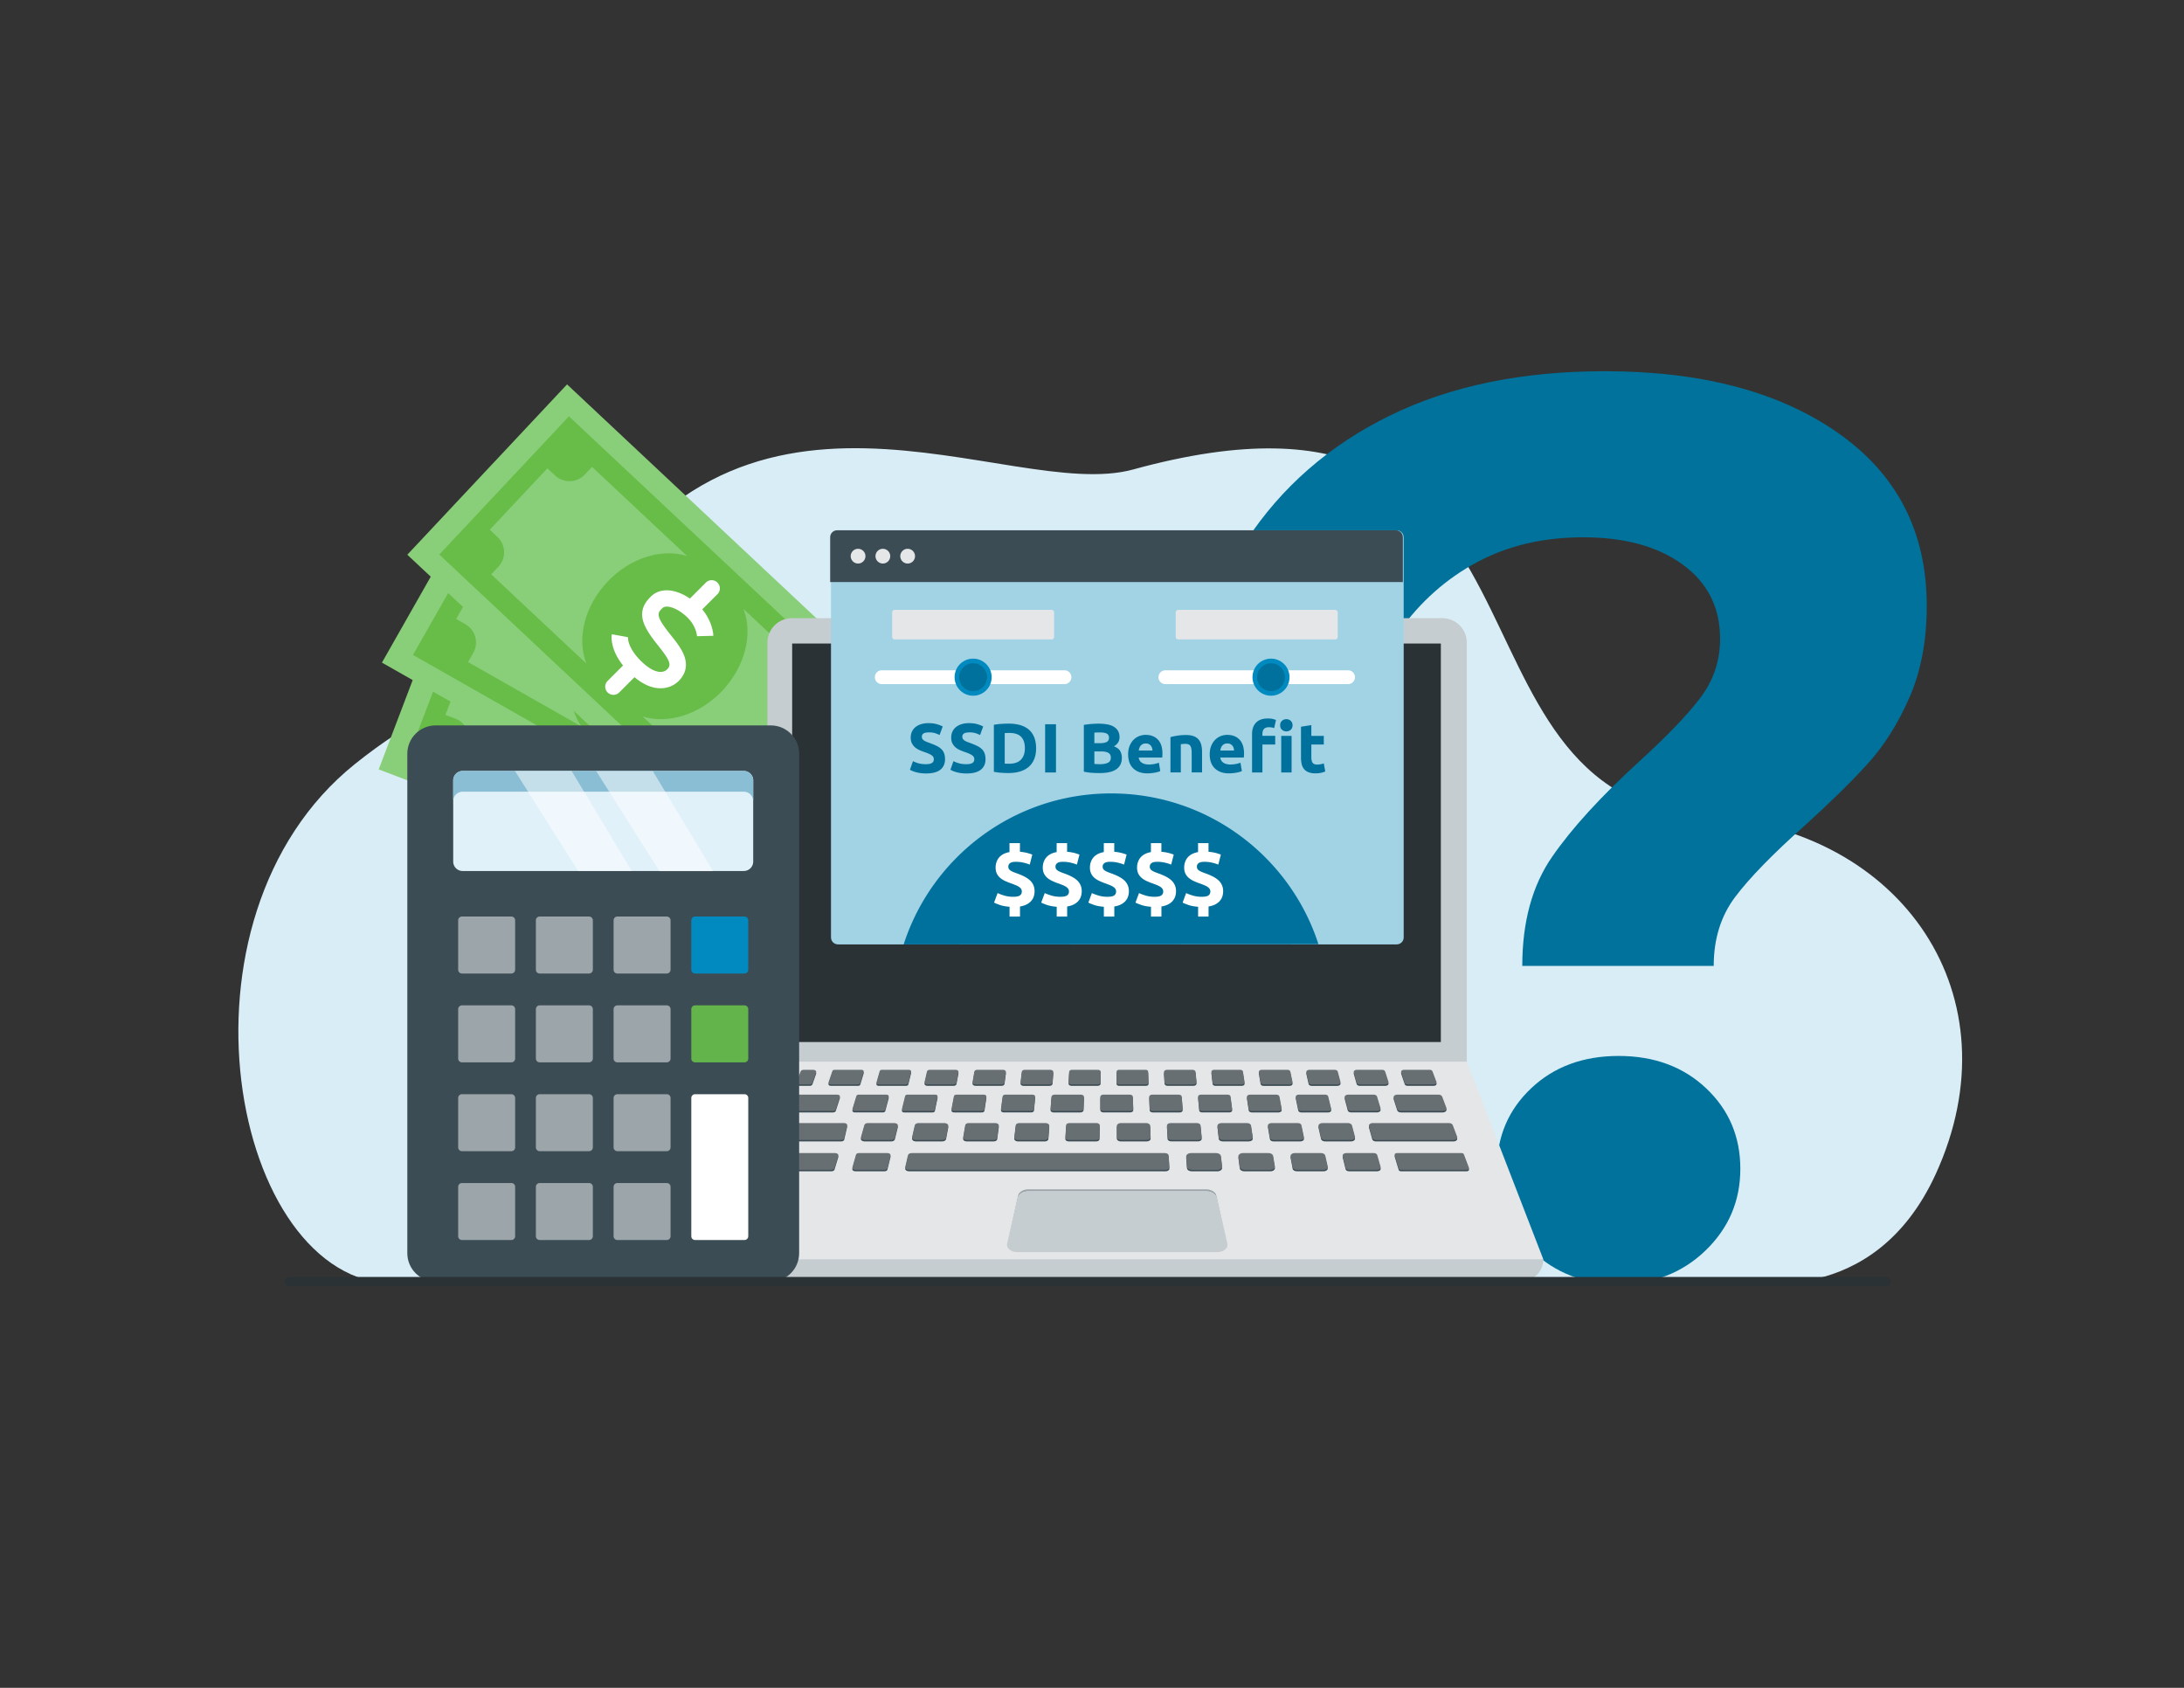 <svg xmlns="http://www.w3.org/2000/svg" xml:space="preserve" id="Layer_1" x="0" y="0" style="enable-background:new 0 0 792 612" version="1.1" viewBox="0 0 792 612"><rect x="0" y="0" width="792" height="612" fill="#333333" stroke="none"/><style>.st2{display:none}.st3{display:inline}.st4{fill:#11a855}.st5{fill:#5ddb95}.st6{opacity:.15}.st8{fill:#89ce78}.st9{fill:#68bd49}.st10{fill:#fff}.st11{fill:#c6cdd0}.st12{fill:#2a3235}.st13{fill:#e4e6e8}.st14{fill:#3c4c54}.st15{fill:#686f73}.st16{fill:#9ca5aa}.st18{fill:#00719c}.st19{fill:#008abf}.st23{opacity:.5}</style><path d="M633.21 464.3s46.07 10.92 68.75-38.58c29.42-64.22-11.87-125.22-83.11-129.62-102.75-6.34-45.8-170.38-207.94-125.87-45.59 12.52-144.75-52.09-203.12 57.38-9.93 18.61-39.6 17.7-79.13 49.46-69.74 56.02-44.63 187.83 14.12 188.43 58.76.6 490.43-1.2 490.43-1.2z" style="fill:#d9edf6"/><path d="M562.85 310.68c7.2-10.42 17.7-21.91 31.49-34.48 10.12-9.2 17.54-16.93 22.3-23.22 4.75-6.28 7.13-13.4 7.13-21.38 0-11.34-4.53-20.3-13.56-26.9-9.04-6.59-21.08-9.88-36.09-9.88-14.41 0-27.2 2.99-38.39 8.97-11.19 5.98-20.62 14.33-28.27 25.06l-55.63-32.64c12.87-19.61 30.26-34.78 52.18-45.52 21.91-10.73 47.89-16.09 77.93-16.09 35.24 0 63.52 7.51 84.82 22.53 21.3 15.02 31.95 35.86 31.95 62.53 0 12.57-2.07 23.61-6.21 33.1-4.14 9.5-9.2 17.55-15.17 24.14-5.98 6.59-13.72 14.18-23.22 22.76-11.34 10.11-19.62 18.62-24.83 25.52-5.21 6.9-7.82 15.25-7.82 25.06h-69.42c0-15.95 3.6-29.13 10.81-39.56zm-7.36 142.76c-8.43-8.12-12.64-18-12.64-29.65 0-11.64 4.14-21.38 12.41-29.19 8.28-7.82 18.85-11.72 31.72-11.72 12.87 0 23.45 3.91 31.72 11.72 8.28 7.82 12.41 17.55 12.41 29.19 0 11.65-4.22 21.54-12.64 29.65-8.43 8.12-18.93 12.18-31.49 12.18-12.57 0-23.06-4.06-31.49-12.18z" style="fill:#00729b"/><path d="m137.33 278.981 30.122-79.142 165.143 62.852-30.12 79.142z" class="st8"/><path d="m148.021 274.501 24.437-64.225 150.228 57.159-24.437 64.226z" class="st9"/><path d="m300.38 271.21 1.36-3.57-44.18-16.81c6.56 6.92 8.55 18.81 4.22 30.2-4.34 11.39-13.73 18.95-23.23 19.76l44.18 16.81 1.36-3.57c1.5-3.94 5.92-5.92 9.85-4.42l3.57 1.36 10.86-28.55-3.57-1.36c-3.93-1.5-5.92-5.92-4.42-9.85zM208.13 260.61c4.34-11.39 13.73-18.95 23.23-19.76l-44.18-16.81-1.36 3.57c-1.5 3.93-5.92 5.92-9.85 4.42l-3.57-1.36-10.86 28.55 3.57 1.36c3.93 1.5 5.92 5.92 4.42 9.85l-1.36 3.57 44.18 16.81c-6.55-6.91-8.55-18.8-4.22-30.2z" class="st8"/><path d="M224.19 297.86c1.53.59 3.24-.17 3.83-1.7l2.95-7.63c1.89.35 3.73.43 5.42.24 3.9-.45 6.69-2.36 7.85-5.38.85-2.19 1.58-5.09-.27-8.09-1.33-2.16-3.83-4.1-8.39-6.5-.31-.17-.63-.33-.94-.49-6.19-3.24-7.35-4.41-6.52-6.58.27-.69.89-1.6 2.36-2.04 1.31-.39 3.7-.54 7.67.99 3.48 1.35 5.41 2.94 6.41 4.04 1.04 1.14 1.32 1.99 1.32 2-.02-.06-.02-.09-.02-.09l5.76-1.4c-.14-.57-1.44-5.11-8.3-8.7l2.85-7.38c.59-1.53-.17-3.24-1.7-3.83a2.97 2.97 0 0 0-2.27.05c-.69.31-1.27.88-1.57 1.64l-2.82 7.31c-3.42-.98-6.45-1.09-9.04-.31-.44.13-.85.29-1.26.46-2.31 1.02-4.04 2.8-4.93 5.12-1.31 3.4-.64 6.58 1.96 9.2 1.91 1.92 4.54 3.3 7.34 4.76.31.16.61.32.92.48 7.21 3.81 6.77 4.95 5.89 7.22-.78 2.02-5.38 2.28-9.84.55-4.15-1.6-5.72-4.65-5.77-4.75l-5.35 2.54c.09.2 2.19 4.5 7.57 7.11l-2.83 7.32c-.57 1.54.19 3.25 1.72 3.84z" class="st10"/><path d="m138.502 240.257 41.832-73.63 153.64 87.29-41.831 73.63z" class="st8"/><path d="m149.767 237.481 33.947-59.752 139.764 79.406-33.948 59.752z" class="st9"/><path d="m300.83 257.44 1.89-3.32-41.1-23.35c5.43 7.83 5.59 19.89-.43 30.49-6.02 10.6-16.46 16.63-25.97 15.98l41.1 23.35 1.89-3.32c2.08-3.66 6.75-4.95 10.41-2.87l3.32 1.89 15.09-26.56-3.32-1.89c-3.68-2.07-4.96-6.74-2.88-10.4zM211.27 232.91c6.02-10.6 16.46-16.63 25.97-15.98l-41.1-23.35-1.89 3.32c-2.08 3.66-6.75 4.95-10.41 2.87l-3.32-1.89-15.09 26.56 3.32 1.89c3.66 2.08 4.95 6.75 2.87 10.41l-1.89 3.32 41.1 23.35c-5.42-7.85-5.58-19.9.44-30.5z" class="st8"/><path d="M221.46 272.17c1.42.82 3.23.33 4.05-1.09l4.08-7.1c1.81.63 3.62 1 5.32 1.06 3.92.15 6.97-1.31 8.58-4.12 1.17-2.04 2.34-4.79.97-8.04-.98-2.33-3.17-4.64-7.3-7.7-.28-.21-.57-.42-.85-.63-5.63-4.15-6.59-5.48-5.44-7.49.37-.64 1.12-1.44 2.64-1.66 1.35-.19 3.74.03 7.43 2.15 3.24 1.86 4.9 3.73 5.72 4.97.86 1.29 1 2.17 1 2.18-.01-.06-.01-.09-.01-.09l5.91-.51c-.05-.58-.65-5.27-6.88-9.87l3.94-6.86a2.963 2.963 0 0 0-3.34-4.34c-.73.2-1.39.68-1.8 1.38l-3.91 6.79c-3.23-1.49-6.21-2.06-8.89-1.68-.45.06-.89.15-1.31.27-2.44.66-4.42 2.16-5.65 4.31-1.82 3.16-1.63 6.41.53 9.39 1.59 2.19 3.99 3.96 6.52 5.83.28.21.56.41.84.62 6.55 4.86 5.94 5.92 4.72 8.03-1.08 1.88-5.66 1.43-9.81-.95-3.86-2.22-4.95-5.47-4.98-5.57l-5.68 1.7c.06.21 1.48 4.78 6.4 8.18l-3.91 6.8c-.79 1.41-.3 3.22 1.11 4.04z" class="st10"/><path d="m147.704 201.137 57.93-61.766 128.885 120.88-57.93 61.766z" class="st8"/><path d="m159.304 201.076 47.011-50.124L323.56 260.914l-47.011 50.125z" class="st9"/><path d="m301.48 255.91 2.61-2.79-34.48-32.33c3.44 8.89.77 20.65-7.57 29.54s-19.9 12.31-28.99 9.45l34.48 32.33 2.61-2.78c2.88-3.07 7.72-3.23 10.79-.35l2.78 2.61 20.89-22.28-2.78-2.61c-3.06-2.88-3.22-7.72-.34-10.79zM220.18 211.06c8.34-8.89 19.9-12.31 28.99-9.45l-34.48-32.33-2.61 2.78c-2.88 3.07-7.72 3.23-10.79.35l-2.78-2.61-20.89 22.28 2.78 2.61c3.07 2.88 3.23 7.72.35 10.79l-2.61 2.78 34.48 32.33c-3.45-8.88-.78-20.64 7.56-29.53z" class="st8"/><path d="M260.17 211.24a2.957 2.957 0 0 0-4.19 0l-5.79 5.79c-1.58-1.08-3.24-1.91-4.86-2.41-3.74-1.17-7.07-.55-9.36 1.74-1.66 1.66-3.51 4.02-3.03 7.51.34 2.51 1.85 5.3 5.04 9.34.22.28.44.56.66.83 4.35 5.47 4.94 7.01 3.3 8.65-.52.52-1.46 1.1-2.98.91-1.36-.17-3.6-1.01-6.61-4.01-2.64-2.64-3.76-4.88-4.23-6.29-.49-1.47-.4-2.35-.4-2.36-.01.06-.01.09-.01.09l-5.84-1.05c-.1.58-.75 5.26 4.07 11.32l-5.59 5.59a2.957 2.957 0 0 0 0 4.19c.58.58 1.34.87 2.1.87s1.52-.29 2.1-.87l5.54-5.54c2.73 2.28 5.46 3.61 8.14 3.94.45.06.9.08 1.34.08 2.53 0 4.83-.93 6.58-2.68 2.58-2.58 3.25-5.76 1.93-9.21-.97-2.53-2.82-4.86-4.78-7.33-.22-.27-.43-.54-.65-.82-5.05-6.4-4.19-7.26-2.47-8.99 1.53-1.53 5.84.1 9.22 3.48 3.15 3.15 3.35 6.57 3.36 6.68l5.93-.16c-.01-.22-.18-5-4.04-9.57l5.55-5.55c1.13-1.13 1.13-3.01-.03-4.17z" class="st10"/><path d="M531.93 233.02v178.96H278.3V233.02c0-4.9 3.98-8.88 8.88-8.88h235.86c4.91 0 8.89 3.98 8.89 8.88z" class="st11"/><path d="M522.508 377.832h-235.24v-144.49h235.24z" class="st12"/><path d="M531.95 384.96H278.43l-27.75 71.75H559.7z" class="st13"/><path d="M287.98 397.44h15.58c.65 0 1.14.35 1.02.73l-1.51 4.69c-.09.29-.52.5-1.02.5h-15.84c-.66 0-1.16-.36-1.01-.75l1.77-4.69c.1-.28.52-.48 1.01-.48zM311.4 397.44h10.04c.54 0 .95.34.85.7l-1.25 4.72c-.08.28-.43.49-.85.49h-10.22c-.55 0-.96-.35-.84-.72l1.43-4.72c.08-.27.43-.47.84-.47zM329.06 397.44h10.12c.51 0 .89.31.82.66l-.99 4.77c-.06.28-.41.49-.82.49l-10.3.01c-.51 0-.91-.32-.82-.67l1.17-4.77c.07-.29.42-.49.82-.49zM346.84 397.44h9.93c.55 0 .98.33.93.71l-.7 4.63c-.05.33-.45.58-.93.58h-10.1c-.56 0-1-.34-.92-.73l.88-4.63c.05-.32.45-.56.91-.56zM364.59 397.44h9.81c.57 0 1.03.33.99.73l-.43 4.54c-.03.36-.47.64-.99.64h-9.99c-.58 0-1.04-.35-.99-.75l.6-4.54c.07-.35.49-.62 1-.62zM382.45 397.44h9.49c.65 0 1.17.37 1.15.82l-.16 4.32c-.02.43-.53.78-1.15.78l-9.66.01c-.66 0-1.19-.38-1.15-.84l.33-4.32c.03-.44.54-.77 1.15-.77zM521.66 397.44h-14.94c-.86 0-1.51.55-1.32 1.14l1.3 4.05c.14.43.69.73 1.32.73h15.17c.89 0 1.53-.58 1.31-1.17l-1.53-4.05c-.16-.41-.7-.7-1.31-.7zM498.13 397.44h-9.25c-.79 0-1.38.49-1.24 1.03l1.11 4.17c.11.41.63.71 1.24.71h9.4c.8 0 1.39-.51 1.23-1.05l-1.26-4.17c-.12-.4-.64-.69-1.23-.69zM480.57 397.44h-9.6c-.66 0-1.17.41-1.08.86l.92 4.41c.08.37.53.64 1.08.65l9.77.01c.67 0 1.19-.42 1.07-.88l-1.09-4.42c-.09-.36-.54-.63-1.07-.63zM462.83 397.44h-9.52c-.67 0-1.2.4-1.13.87l.66 4.35c.06.4.55.7 1.13.7h9.69c.68 0 1.21-.42 1.12-.89l-.82-4.35c-.08-.39-.56-.68-1.13-.68zM445.2 397.44h-9.7c-.61 0-1.08.35-1.04.77l.42 4.47c.04.38.49.68 1.04.68h9.87c.62 0 1.1-.37 1.04-.79l-.59-4.47c-.04-.37-.49-.66-1.04-.66zM427.46 397.44h-9.62c-.61 0-1.11.35-1.09.78l.17 4.4c.02.41.5.74 1.09.74l9.78.01c.63 0 1.12-.36 1.09-.8l-.33-4.41c-.03-.4-.51-.72-1.09-.72zM400.14 397.44h9.56c.61 0 1.11.34 1.12.76l.14 4.36c.01.44-.49.79-1.12.79h-9.7c-.62 0-1.12-.35-1.12-.78v-4.36c0-.42.5-.77 1.12-.77zM283.65 407.76h22.53c.64 0 1.13.4 1.03.84l-1.07 4.65c-.08.35-.52.61-1.03.61h-22.89c-.66 0-1.16-.42-1.02-.87l1.43-4.65c.1-.34.52-.58 1.02-.58zM525.5 407.76h-27.73c-.85 0-1.49.54-1.33 1.12l1.2 4.23c.12.44.68.76 1.33.76h28.13c.89 0 1.53-.58 1.31-1.17l-1.6-4.23c-.16-.42-.7-.71-1.31-.71zM488.86 407.76h-9.31c-.88 0-1.54.54-1.41 1.14l.94 4.13c.11.48.71.83 1.41.83h9.47c.89 0 1.56-.56 1.4-1.16l-1.09-4.13c-.14-.47-.73-.81-1.41-.81zM470.7 407.76h-9.66c-.75 0-1.34.46-1.25.97l.74 4.36c.07.44.61.77 1.25.77h9.82c.77 0 1.36-.47 1.25-1l-.91-4.36c-.08-.42-.61-.74-1.24-.74zM452.27 407.76h-9.36c-.83 0-1.48.49-1.41 1.06l.47 4.14c.06.51.67.9 1.41.9h9.51c.84 0 1.5-.5 1.41-1.08l-.63-4.14c-.07-.5-.68-.88-1.4-.88zM434.08 407.76h-9.6c-.74 0-1.33.42-1.3.93l.24 4.3c.03.48.6.86 1.3.86h9.76c.75 0 1.34-.44 1.3-.96l-.41-4.3c-.04-.46-.61-.83-1.29-.83zM279.99 418.64h22.9c.72 0 1.25.46 1.1.94l-1.36 4.5c-.11.36-.57.62-1.1.62h-23.24c-.74 0-1.28-.48-1.09-.98l1.7-4.5c.13-.34.58-.58 1.09-.58zM311.43 418.64h10.47c.65 0 1.14.41 1.04.85l-1.13 4.61c-.09.35-.52.6-1.04.6h-10.64c-.66 0-1.16-.42-1.03-.87l1.31-4.61c.09-.34.52-.58 1.02-.58zM329.26 419.42c.1-.45.66-.78 1.32-.78H422.47c.72 0 1.31.39 1.34.89l.24 4.21c.03.53-.58.96-1.34.96h-93.1c-.82 0-1.45-.51-1.32-1.07l.97-4.21zM431.89 418.64h9.14c.91 0 1.66.48 1.73 1.11l.42 3.66c.08.7-.72 1.3-1.73 1.3h-9.28c-.92 0-1.69-.5-1.73-1.14l-.28-3.66c-.05-.69.74-1.27 1.73-1.27zM450.74 418.64h9.3c.84 0 1.54.43 1.64 1.01l.64 3.78c.12.68-.65 1.28-1.64 1.28h-9.45c-.85 0-1.57-.45-1.64-1.04l-.5-3.78c-.08-.67.68-1.25 1.65-1.25zM469.52 418.64h9.57c.74 0 1.38.37 1.49.88l.9 3.97c.14.63-.56 1.21-1.49 1.21h-9.72c-.76 0-1.4-.39-1.5-.91l-.75-3.97c-.12-.63.58-1.18 1.5-1.18zM488.16 418.64h10.04c.6 0 1.12.3 1.24.71l1.22 4.31c.15.54-.44 1.04-1.24 1.04h-10.2c-.62 0-1.14-.31-1.25-.73l-1.06-4.31c-.13-.53.47-1.02 1.25-1.02zM506.58 418.64h23.45c.39 0 .73.18.82.44l1.85 4.88c.14.37-.27.74-.82.74h-23.82c-.4 0-.75-.2-.83-.47l-1.48-4.88c-.12-.37.29-.71.83-.71zM415.69 407.76h-9.26c-.79 0-1.42.44-1.42.99v4.13c0 .54.64.99 1.42.99h9.41c.8 0 1.44-.46 1.42-1.01l-.16-4.13c-.01-.54-.64-.97-1.41-.97zM397.66 407.76h-9.9c-.62 0-1.12.34-1.15.76l-.26 4.51c-.03.45.5.83 1.15.83h10.07c.63 0 1.14-.35 1.15-.78l.09-4.51c.01-.44-.51-.81-1.15-.81zM379.21 407.76h-9.6c-.68 0-1.24.36-1.29.83l-.49 4.31c-.06.52.54.97 1.29.97h9.77c.69 0 1.26-.37 1.29-.85l.33-4.31c.03-.52-.56-.95-1.3-.95zM360.98 407.76h-9.74c-.62 0-1.14.32-1.21.75l-.75 4.41c-.09.5.48.94 1.21.94h9.91c.63 0 1.16-.33 1.22-.77l.58-4.41c.07-.49-.5-.92-1.22-.92zM342.52 407.76h-9.44c-.67 0-1.25.34-1.35.8l-.96 4.21c-.13.57.51 1.09 1.35 1.09h9.6c.69 0 1.27-.35 1.35-.82l.8-4.21c.11-.56-.53-1.07-1.35-1.07zM324.35 407.76h-9.67c-.59 0-1.11.29-1.22.69l-1.24 4.38c-.15.53.44 1.03 1.22 1.03h9.83c.61 0 1.12-.3 1.23-.72l1.08-4.38c.13-.52-.46-1-1.23-1zM288.9 392.82l1.45-3.83c.12-.32.54-.54 1.01-.54h3.58c.68 0 1.18.44 1.02.9l-1.35 3.83c-.11.32-.53.55-1.02.55h-3.67c-.69 0-1.19-.45-1.02-.91zM302.67 388.44h9.71c.54 0 .95.34.84.71l-1.24 4.1c-.08.27-.43.47-.84.47h-9.86c-.55 0-.96-.36-.83-.73l1.4-4.1c.08-.26.42-.45.82-.45zM319.81 388.44h9.8c.5 0 .89.31.8.66l-1.02 4.15c-.07.27-.41.47-.8.47h-9.96c-.51 0-.9-.32-.8-.67l1.18-4.15c.08-.27.41-.46.8-.46zM337.17 388.44h9.39c.62 0 1.1.38 1.02.8l-.73 3.86c-.07.35-.5.62-1.02.62h-9.54c-.63 0-1.11-.39-1.01-.82l.88-3.86c.08-.34.51-.6 1.01-.6zM354.38 388.44h9.35c.62 0 1.1.37 1.05.79l-.51 3.82c-.05.37-.5.66-1.05.66h-9.49c-.63 0-1.12-.38-1.05-.81l.65-3.82c.07-.36.52-.64 1.05-.64zM371.62 388.44h9.24c.63 0 1.14.37 1.11.81l-.28 3.75c-.03.41-.52.73-1.11.73h-9.38c-.65 0-1.16-.38-1.1-.83l.43-3.75c.04-.4.52-.71 1.09-.71zM388.76 388.44h9.37c.58 0 1.05.33 1.05.73l-.07 3.83c-.01.4-.47.71-1.05.71h-9.51c-.59 0-1.07-.34-1.05-.75l.22-3.83c.02-.38.48-.69 1.04-.69zM405.83 388.44h9.61c.5 0 .91.28.92.62l.15 4c.01.36-.4.66-.92.66h-9.76c-.51 0-.92-.29-.92-.64v-4c0-.35.41-.64.92-.64zM423.23 388.44h9.2c.59 0 1.09.32 1.13.73l.35 3.72c.04.45-.47.83-1.13.83h-9.34c-.61 0-1.1-.33-1.13-.75l-.21-3.72c-.02-.44.49-.81 1.13-.81zM440.3 388.44h9.44c.51 0 .95.27 1 .62l.59 3.89c.06.41-.4.77-1 .77h-9.59c-.53 0-.96-.28-1-.64l-.44-3.89c-.05-.4.41-.75 1-.75zM457.55 388.44h9.33c.53 0 .97.27 1.05.63l.79 3.82c.09.44-.4.84-1.05.84h-9.47c-.54 0-.99-.28-1.05-.65l-.65-3.82c-.07-.43.42-.82 1.05-.82zM474.85 388.44H484c.55 0 1.02.27 1.12.65l.98 3.71c.13.48-.41.93-1.12.93h-9.3c-.56 0-1.04-.28-1.12-.67l-.84-3.71c-.11-.47.43-.91 1.13-.91zM492.03 388.44h9.18c.52 0 .98.25 1.09.6l1.2 3.74c.16.48-.38.94-1.09.94h-9.32c-.53 0-.99-.26-1.1-.62l-1.06-3.74c-.14-.47.39-.92 1.1-.92zM509.11 388.44h9.36c.46 0 .87.22.99.53l1.46 3.87c.17.45-.32.88-.99.88h-9.51c-.47 0-.88-.23-.99-.54l-1.32-3.87c-.14-.44.34-.87 1-.87z" class="st14"/><path d="M287.98 396.9h15.58c.65 0 1.14.35 1.02.73l-1.51 4.69c-.09.29-.52.5-1.02.5h-15.84c-.66 0-1.16-.36-1.01-.75l1.77-4.69c.1-.28.52-.48 1.01-.48zM311.4 396.9h10.04c.54 0 .95.34.85.7l-1.25 4.72c-.08.28-.43.49-.85.49h-10.22c-.55 0-.96-.35-.84-.72l1.43-4.72c.08-.27.43-.47.84-.47zM329.06 396.9h10.12c.51 0 .89.31.82.66l-.99 4.77c-.06.28-.41.49-.82.49l-10.3.01c-.51 0-.91-.32-.82-.67l1.17-4.77c.07-.29.42-.49.82-.49zM346.84 396.9h9.93c.55 0 .98.33.93.71l-.7 4.63c-.05.33-.45.58-.93.58h-10.1c-.56 0-1-.34-.92-.73l.88-4.63c.05-.32.45-.56.91-.56zM364.59 396.9h9.81c.57 0 1.03.33.99.73l-.43 4.54c-.03.36-.47.64-.99.64h-9.99c-.58 0-1.04-.35-.99-.75l.6-4.54c.07-.35.49-.62 1-.62zM382.45 396.9h9.49c.65 0 1.17.37 1.15.82l-.16 4.32c-.02.43-.53.78-1.15.78l-9.66.01c-.66 0-1.19-.38-1.15-.84l.33-4.32c.03-.44.54-.77 1.15-.77zM521.66 396.9h-14.94c-.86 0-1.51.55-1.32 1.14l1.3 4.05c.14.43.69.73 1.32.73h15.17c.89 0 1.53-.58 1.31-1.17l-1.53-4.05c-.16-.41-.7-.7-1.31-.7zM498.13 396.9h-9.25c-.79 0-1.38.49-1.24 1.03l1.11 4.17c.11.41.63.71 1.24.71h9.4c.8 0 1.39-.51 1.23-1.05l-1.26-4.17c-.12-.4-.64-.69-1.23-.69zM480.57 396.9h-9.6c-.66 0-1.17.41-1.08.86l.92 4.41c.08.37.53.64 1.08.65l9.77.01c.67 0 1.19-.42 1.07-.88l-1.09-4.42c-.09-.36-.54-.63-1.07-.63zM462.83 396.9h-9.52c-.67 0-1.2.4-1.13.87l.66 4.35c.06.4.55.7 1.13.7h9.69c.68 0 1.21-.42 1.12-.89l-.82-4.35c-.08-.39-.56-.68-1.13-.68zM445.2 396.9h-9.7c-.61 0-1.08.35-1.04.77l.42 4.47c.04.38.49.68 1.04.68h9.87c.62 0 1.1-.37 1.04-.79l-.59-4.47c-.04-.37-.49-.66-1.04-.66zM427.46 396.9h-9.62c-.61 0-1.11.35-1.09.78l.17 4.4c.02.41.5.74 1.09.74l9.78.01c.63 0 1.12-.36 1.09-.8l-.33-4.41c-.03-.4-.51-.72-1.09-.72zM400.14 396.9h9.56c.61 0 1.11.34 1.12.76l.14 4.36c.01.44-.49.79-1.12.79h-9.7c-.62 0-1.12-.35-1.12-.78v-4.36c0-.42.5-.77 1.12-.77zM283.65 407.22h22.53c.64 0 1.13.4 1.03.84l-1.07 4.65c-.08.35-.52.61-1.03.61h-22.89c-.66 0-1.16-.42-1.02-.87l1.43-4.65c.1-.34.52-.58 1.02-.58zM525.5 407.22h-27.73c-.85 0-1.49.54-1.33 1.12l1.2 4.23c.12.44.68.76 1.33.76h28.13c.89 0 1.53-.58 1.31-1.17l-1.6-4.23c-.16-.42-.7-.71-1.31-.71zM488.86 407.22h-9.31c-.88 0-1.54.54-1.41 1.14l.94 4.13c.11.48.71.83 1.41.83h9.47c.89 0 1.56-.56 1.4-1.16l-1.09-4.13c-.14-.47-.73-.81-1.41-.81zM470.7 407.22h-9.66c-.75 0-1.34.46-1.25.97l.74 4.36c.07.44.61.77 1.25.77h9.82c.77 0 1.36-.47 1.25-1l-.91-4.36c-.08-.42-.61-.74-1.24-.74zM452.27 407.22h-9.36c-.83 0-1.48.49-1.41 1.06l.47 4.14c.06.51.67.9 1.41.9h9.51c.84 0 1.5-.5 1.41-1.08l-.63-4.14c-.07-.5-.68-.88-1.4-.88zM434.08 407.22h-9.6c-.74 0-1.33.42-1.3.93l.24 4.3c.03.48.6.86 1.3.86h9.76c.75 0 1.34-.44 1.3-.96l-.41-4.3c-.04-.46-.61-.83-1.29-.83zM279.99 418.1h22.9c.72 0 1.25.46 1.1.94l-1.36 4.5c-.11.36-.57.62-1.1.62h-23.24c-.74 0-1.28-.48-1.09-.98l1.7-4.5c.13-.34.58-.58 1.09-.58zM311.43 418.1h10.47c.65 0 1.14.41 1.04.85l-1.13 4.61c-.09.35-.52.6-1.04.6h-10.64c-.66 0-1.16-.42-1.03-.87l1.31-4.61c.09-.34.52-.58 1.02-.58zM329.26 418.88c.1-.45.66-.78 1.32-.78H422.47c.72 0 1.31.39 1.34.89l.24 4.21c.03.53-.58.96-1.34.96h-93.1c-.82 0-1.45-.51-1.32-1.07l.97-4.21zM431.89 418.1h9.14c.91 0 1.66.48 1.73 1.11l.42 3.66c.08.7-.72 1.3-1.73 1.3h-9.28c-.92 0-1.69-.5-1.73-1.14l-.28-3.66c-.05-.7.74-1.27 1.73-1.27zM450.74 418.1h9.3c.84 0 1.54.43 1.64 1.01l.64 3.78c.12.68-.65 1.28-1.64 1.28h-9.45c-.85 0-1.57-.45-1.64-1.04l-.5-3.78c-.08-.68.68-1.25 1.65-1.25zM469.52 418.1h9.57c.74 0 1.38.37 1.49.88l.9 3.97c.14.63-.56 1.21-1.49 1.21h-9.72c-.76 0-1.4-.39-1.5-.91l-.75-3.97c-.12-.63.58-1.18 1.5-1.18zM488.16 418.1h10.04c.6 0 1.12.3 1.24.71l1.22 4.31c.15.54-.44 1.04-1.24 1.04h-10.2c-.62 0-1.14-.31-1.25-.73l-1.06-4.31c-.13-.53.47-1.02 1.25-1.02zM506.58 418.1h23.45c.39 0 .73.18.82.44l1.85 4.88c.14.37-.27.74-.82.74h-23.82c-.4 0-.75-.2-.83-.47l-1.48-4.88c-.12-.37.29-.71.83-.71zM415.69 407.22h-9.26c-.79 0-1.42.44-1.42.99v4.13c0 .54.64.98 1.42.98h9.41c.8 0 1.44-.46 1.42-1.01l-.16-4.13c-.01-.53-.64-.96-1.41-.96zM397.66 407.22h-9.9c-.62 0-1.12.34-1.15.76l-.26 4.51c-.03.45.5.83 1.15.83h10.07c.63 0 1.14-.35 1.15-.78l.09-4.51c.01-.45-.51-.81-1.15-.81zM379.21 407.22h-9.6c-.68 0-1.24.36-1.29.83l-.49 4.31c-.06.52.54.97 1.29.97h9.77c.69 0 1.26-.37 1.29-.85l.33-4.31c.03-.52-.56-.95-1.3-.95zM360.98 407.22h-9.74c-.62 0-1.14.32-1.21.75l-.75 4.41c-.09.5.48.94 1.21.94h9.91c.63 0 1.16-.33 1.22-.77l.58-4.41c.07-.49-.5-.92-1.22-.92zM342.52 407.22h-9.44c-.67 0-1.25.34-1.35.8l-.96 4.21c-.13.57.51 1.09 1.35 1.09h9.6c.69 0 1.27-.35 1.35-.82l.8-4.21c.11-.57-.53-1.07-1.35-1.07zM324.35 407.22h-9.67c-.59 0-1.11.29-1.22.69l-1.24 4.38c-.15.53.44 1.03 1.22 1.03h9.83c.61 0 1.12-.3 1.23-.72l1.08-4.38c.13-.52-.46-1-1.23-1zM288.9 392.28l1.45-3.83c.12-.32.54-.54 1.01-.54h3.58c.68 0 1.18.44 1.02.9l-1.35 3.83c-.11.32-.53.55-1.02.55h-3.67c-.69-.01-1.19-.45-1.02-.91zM302.67 387.9h9.71c.54 0 .95.34.84.71l-1.24 4.1c-.08.27-.43.47-.84.47h-9.86c-.55 0-.96-.36-.83-.73l1.4-4.1c.08-.26.42-.45.82-.45zM319.81 387.9h9.8c.5 0 .89.31.8.66l-1.02 4.15c-.07.27-.41.47-.8.47h-9.96c-.51 0-.9-.32-.8-.67l1.18-4.15c.08-.27.41-.46.8-.46zM337.17 387.9h9.39c.62 0 1.1.38 1.02.8l-.73 3.86c-.07.35-.5.62-1.02.62h-9.54c-.63 0-1.11-.39-1.01-.82l.88-3.86c.08-.34.51-.6 1.01-.6zM354.38 387.9h9.35c.62 0 1.1.37 1.05.79l-.51 3.82c-.05.37-.5.66-1.05.66h-9.49c-.63 0-1.12-.38-1.05-.81l.65-3.82c.07-.36.52-.64 1.05-.64zM371.62 387.9h9.24c.63 0 1.14.37 1.11.81l-.28 3.75c-.03.41-.52.73-1.11.73h-9.38c-.65 0-1.16-.38-1.1-.83l.43-3.75c.04-.4.52-.71 1.09-.71zM388.76 387.9h9.37c.58 0 1.05.33 1.05.73l-.07 3.83c-.01.4-.47.71-1.05.71h-9.51c-.59 0-1.07-.34-1.05-.75l.22-3.83c.02-.38.48-.69 1.04-.69zM405.83 387.9h9.61c.5 0 .91.28.92.62l.15 4c.01.36-.4.66-.92.66h-9.76c-.51 0-.92-.29-.92-.64v-4c0-.35.41-.64.92-.64zM423.23 387.9h9.2c.59 0 1.09.32 1.13.73l.35 3.72c.04.45-.47.83-1.13.83h-9.34c-.61 0-1.1-.33-1.13-.75l-.21-3.72c-.02-.44.49-.81 1.13-.81zM440.3 387.9h9.44c.51 0 .95.27 1 .62l.59 3.89c.06.41-.4.77-1 .77h-9.59c-.53 0-.96-.28-1-.64l-.44-3.89c-.05-.4.41-.75 1-.75zM457.55 387.9h9.33c.53 0 .97.27 1.05.63l.79 3.82c.09.44-.4.84-1.05.84h-9.47c-.54 0-.99-.28-1.05-.65l-.65-3.82c-.07-.43.42-.82 1.05-.82zM474.85 387.9H484c.55 0 1.02.27 1.12.65l.98 3.71c.13.48-.41.93-1.12.93h-9.3c-.56 0-1.04-.28-1.12-.67l-.84-3.71c-.11-.48.43-.91 1.13-.91zM492.03 387.9h9.18c.52 0 .98.25 1.09.6l1.2 3.74c.16.48-.38.94-1.09.94h-9.32c-.53 0-.99-.26-1.1-.62l-1.06-3.74c-.14-.47.39-.92 1.1-.92zM509.11 387.9h9.36c.46 0 .87.22.99.53l1.46 3.87c.17.45-.32.88-.99.88h-9.51c-.47 0-.88-.23-.99-.54l-1.32-3.87c-.14-.44.34-.87 1-.87z" class="st15"/><path d="M551.59 464.68H258.72c-4.46 0-8.07-3.61-8.07-8.07h309.01c0 4.45-3.62 8.07-8.07 8.07z" class="st11"/><path d="M441.07 433.42c-.3-1.26-1.89-2.18-3.73-2.18h-64.39c-1.85 0-3.42.92-3.72 2.18l-4.03 17.62c0-.02.01-.04.01-.06l4.02-16.84c.3-1.26 1.87-2.19 3.72-2.19h64.39c1.85 0 3.43.92 3.73 2.19l4.02 16.84c0 .02.01.03.01.05l-4.03-17.61z" class="st16"/><path d="M441.07 434.14c-.3-1.26-1.88-2.19-3.73-2.19h-64.38c-1.85 0-3.43.93-3.73 2.19l-4.02 16.84c-.38 1.59 1.4 3.04 3.73 3.04h72.42c2.33 0 4.11-1.45 3.73-3.04l-4.02-16.84z" class="st11"/><path d="M506.51 342.43H303.87c-1.39 0-2.52-1.13-2.52-2.52V194.79c0-1.39 1.13-2.52 2.52-2.52h202.64c1.39 0 2.52 1.13 2.52 2.52v145.13c0 1.39-1.13 2.51-2.52 2.51z" style="fill:#a1d3e5"/><path d="M508.73 211.05H301.05v-16.26c0-1.39 1.13-2.52 2.52-2.52h202.64c1.39 0 2.52 1.13 2.52 2.52v16.26z" class="st14"/><path d="M386.03 248.05h-66.27a2.5 2.5 0 0 1 0-5h66.27a2.5 2.5 0 0 1 0 5zM488.87 248.05H422.6a2.5 2.5 0 0 1 0-5h66.27a2.5 2.5 0 0 1 0 5z" class="st10"/><path d="M381.36 231.86h-56.93c-.5 0-.91-.41-.91-.91v-8.91c0-.5.41-.91.91-.91h56.93c.5 0 .91.41.91.91v8.91c0 .5-.4.91-.91.91zM484.2 231.86h-56.93c-.5 0-.91-.41-.91-.91v-8.91c0-.5.41-.91.91-.91h56.93c.5 0 .91.41.91.91v8.91c0 .5-.41.91-.91.91z" class="st13"/><path d="M335.82 277.09c.55 0 1.01-.05 1.37-.14.36-.09.65-.22.87-.38.22-.16.37-.35.45-.57.08-.22.13-.46.13-.73 0-.57-.27-1.05-.81-1.42-.54-.38-1.46-.79-2.78-1.22-.57-.2-1.14-.43-1.71-.69-.57-.26-1.08-.59-1.54-.98-.45-.4-.82-.88-1.11-1.44-.29-.56-.43-1.25-.43-2.06s.15-1.53.45-2.18c.3-.65.73-1.2 1.29-1.65.55-.45 1.23-.8 2.02-1.05.79-.24 1.68-.37 2.67-.37 1.18 0 2.19.13 3.05.38.86.25 1.56.53 2.12.83l-1.13 3.1c-.49-.25-1.03-.48-1.63-.67-.6-.19-1.32-.29-2.16-.29-.94 0-1.62.13-2.03.39-.41.26-.62.66-.62 1.2 0 .32.08.59.23.81.15.22.37.42.64.59.28.18.6.34.96.48.36.14.76.29 1.2.44.91.34 1.7.67 2.37 1 .67.33 1.23.71 1.68 1.15.45.44.78.95 1 1.54.22.59.33 1.3.33 2.14 0 1.63-.57 2.9-1.71 3.8-1.14.9-2.87 1.35-5.17 1.35-.77 0-1.47-.05-2.09-.14-.62-.09-1.17-.21-1.65-.34-.48-.14-.89-.28-1.24-.43-.34-.15-.63-.3-.87-.43l1.11-3.13c.52.29 1.17.54 1.93.77.76.22 1.7.34 2.81.34zM350.5 277.09c.55 0 1.01-.05 1.37-.14.36-.09.65-.22.87-.38.22-.16.37-.35.45-.57.08-.22.13-.46.13-.73 0-.57-.27-1.05-.81-1.42-.54-.38-1.46-.79-2.78-1.22-.57-.2-1.14-.43-1.71-.69-.57-.26-1.08-.59-1.54-.98-.45-.4-.82-.88-1.11-1.44-.29-.56-.43-1.25-.43-2.06s.15-1.53.45-2.18c.3-.65.73-1.2 1.29-1.65.55-.45 1.23-.8 2.02-1.05.79-.24 1.68-.37 2.67-.37 1.18 0 2.19.13 3.05.38.86.25 1.56.53 2.12.83l-1.13 3.1c-.49-.25-1.03-.48-1.63-.67-.6-.19-1.32-.29-2.16-.29-.94 0-1.62.13-2.03.39-.41.26-.62.66-.62 1.2 0 .32.08.59.23.81.15.22.37.42.64.59.28.18.6.34.96.48.36.14.76.29 1.2.44.91.34 1.7.67 2.37 1 .67.33 1.23.71 1.68 1.15.45.44.78.95 1 1.54.22.59.33 1.3.33 2.14 0 1.63-.57 2.9-1.71 3.8-1.14.9-2.87 1.35-5.17 1.35-.77 0-1.47-.05-2.09-.14-.62-.09-1.17-.21-1.65-.34-.48-.14-.89-.28-1.24-.43-.34-.15-.63-.3-.87-.43l1.11-3.13c.52.29 1.17.54 1.93.77.76.22 1.7.34 2.81.34zM375.73 271.33c0 1.51-.24 2.83-.71 3.96s-1.14 2.06-2.01 2.8c-.87.74-1.92 1.29-3.17 1.66-1.24.37-2.64.55-4.19.55-.71 0-1.53-.03-2.47-.09-.94-.06-1.87-.18-2.77-.37v-17.03c.91-.17 1.85-.28 2.84-.34.98-.06 1.83-.09 2.53-.09 1.5 0 2.85.17 4.07.5 1.22.34 2.27.87 3.14 1.59.87.72 1.55 1.65 2.02 2.77.48 1.16.72 2.51.72 4.09zm-11.38 5.55c.18.02.4.03.64.04.24.01.53.01.87.01 1.97 0 3.43-.5 4.38-1.49s1.42-2.36 1.42-4.11c0-1.83-.45-3.22-1.36-4.16-.91-.94-2.35-1.41-4.31-1.41-.27 0-.55 0-.83.01-.29.01-.55.03-.81.06v11.05zM379 262.61h3.94v17.48H379v-17.48zM398.86 280.31c-.96 0-1.91-.03-2.86-.09s-1.94-.2-2.96-.42v-16.95c.81-.15 1.69-.26 2.65-.34.96-.07 1.85-.11 2.67-.11 1.11 0 2.13.08 3.06.24.93.16 1.74.43 2.41.82.67.39 1.2.9 1.58 1.53.38.63.57 1.41.57 2.33 0 1.4-.67 2.5-2.02 3.3 1.11.42 1.87.99 2.27 1.71.4.72.6 1.54.6 2.45 0 1.83-.67 3.21-2.01 4.14-1.33.93-3.32 1.39-5.96 1.39zm-2-10.84h1.92c1.21 0 2.08-.15 2.6-.47.52-.31.78-.81.78-1.5 0-.71-.27-1.2-.81-1.49-.54-.29-1.33-.43-2.37-.43-.34 0-.7 0-1.09.01-.39.01-.73.03-1.03.06v3.82zm0 3v4.52c.29.03.6.06.93.07.34.02.71.03 1.11.03 1.18 0 2.13-.17 2.85-.51.72-.34 1.08-.96 1.08-1.87 0-.81-.3-1.38-.91-1.73-.6-.34-1.47-.52-2.6-.52h-2.46zM409.1 273.55c0-1.18.18-2.21.54-3.09.36-.88.84-1.62 1.42-2.21.59-.59 1.26-1.04 2.03-1.34.76-.3 1.55-.45 2.36-.45 1.88 0 3.37.58 4.46 1.73 1.09 1.15 1.64 2.85 1.64 5.08 0 .22-.01.46-.03.72-.02.26-.03.49-.05.69h-8.53c.08.77.45 1.39 1.08 1.84.64.45 1.5.68 2.57.68.69 0 1.37-.06 2.03-.19.67-.13 1.21-.28 1.63-.47l.51 3.05c-.2.1-.47.2-.81.3-.34.1-.71.19-1.12.26-.41.08-.85.14-1.32.19-.47.05-.94.08-1.41.08-1.19 0-2.23-.18-3.12-.53-.88-.35-1.61-.84-2.19-1.45a5.768 5.768 0 0 1-1.29-2.18c-.26-.82-.4-1.73-.4-2.71zm8.83-1.43c-.02-.32-.07-.63-.16-.93-.09-.3-.24-.57-.43-.81-.19-.23-.44-.43-.73-.58-.3-.15-.66-.23-1.1-.23-.42 0-.78.07-1.09.22-.3.14-.55.33-.76.57-.2.24-.36.51-.47.82-.11.31-.19.63-.24.95h4.98zM424.46 267.27c.64-.18 1.46-.36 2.47-.52 1.01-.16 2.07-.24 3.18-.24 1.13 0 2.07.15 2.81.44.75.29 1.34.71 1.78 1.25.44.54.75 1.18.93 1.92.19.74.28 1.56.28 2.47v7.49h-3.76v-7.04c0-1.21-.16-2.07-.48-2.57-.32-.5-.92-.76-1.79-.76-.27 0-.55.01-.86.04-.3.03-.57.06-.81.09v10.24h-3.76v-12.81zM438.69 273.55c0-1.18.18-2.21.54-3.09.36-.88.84-1.62 1.42-2.21.59-.59 1.27-1.04 2.03-1.34.76-.3 1.55-.45 2.36-.45 1.88 0 3.37.58 4.46 1.73 1.09 1.15 1.64 2.85 1.64 5.08 0 .22-.01.46-.03.72-.02.26-.03.49-.05.69h-8.53c.08.77.45 1.39 1.08 1.84.64.45 1.5.68 2.57.68.69 0 1.37-.06 2.03-.19.67-.13 1.21-.28 1.63-.47l.51 3.05c-.2.1-.47.2-.81.3-.34.1-.71.19-1.12.26-.41.08-.85.14-1.32.19-.47.05-.94.08-1.41.08-1.19 0-2.23-.18-3.12-.53-.88-.35-1.61-.84-2.19-1.45s-1.01-1.34-1.29-2.18c-.27-.82-.4-1.73-.4-2.71zm8.82-1.43c-.02-.32-.07-.63-.16-.93-.09-.3-.24-.57-.43-.81-.19-.23-.44-.43-.73-.58-.3-.15-.66-.23-1.1-.23-.42 0-.78.07-1.09.22-.3.14-.55.33-.76.57-.2.24-.36.51-.47.82-.11.31-.19.63-.24.95h4.98zM459.8 260.51c.71 0 1.29.06 1.75.18.46.12.85.24 1.17.38l-.66 2.95c-.27-.12-.57-.2-.89-.25-.33-.05-.66-.08-1-.08-.45 0-.84.06-1.15.19-.31.13-.55.3-.73.52-.18.22-.3.48-.38.78-.08.3-.11.63-.11.98v.66h4.64v3.13h-4.64v10.14h-3.76v-13.98c0-1.71.48-3.08 1.45-4.09s2.41-1.51 4.31-1.51zm8.93 2.47c0 .69-.22 1.23-.67 1.63-.45.39-.97.59-1.58.59-.6 0-1.13-.2-1.58-.59-.45-.4-.67-.94-.67-1.63s.22-1.23.67-1.63c.45-.39.97-.59 1.58-.59.6 0 1.13.2 1.58.59.45.4.67.95.67 1.63zm-.35 17.11h-3.76v-13.27h3.76v13.27zM471.78 263.51l3.76-.6v3.91h4.52v3.13h-4.52v4.67c0 .79.14 1.42.42 1.89.28.47.84.71 1.68.71.4 0 .82-.04 1.25-.11.43-.07.82-.18 1.17-.31l.53 2.93c-.45.19-.96.34-1.51.48-.56.13-1.24.2-2.04.2-1.03 0-1.87-.14-2.55-.42-.67-.28-1.21-.66-1.62-1.16-.4-.5-.68-1.1-.84-1.8-.16-.71-.24-1.49-.24-2.35v-11.17zM478.12 342.36c-10.27-31.73-40.05-54.67-75.2-54.67-35.17 0-64.98 22.98-75.22 54.75" class="st18"/><circle cx="460.92" cy="245.55" r="5.88" class="st18"/><path d="M460.92 252.26c-3.7 0-6.72-3.01-6.72-6.72s3.01-6.72 6.72-6.72c3.7 0 6.71 3.01 6.71 6.72s-3.01 6.72-6.71 6.72zm0-11.76a5.049 5.049 0 1 0 0 10.1 5.049 5.049 0 1 0 0-10.1z" class="st19"/><circle cx="352.9" cy="245.55" r="5.88" class="st18"/><path d="M352.89 252.26c-3.7 0-6.72-3.01-6.72-6.72s3.01-6.72 6.72-6.72c3.7 0 6.72 3.01 6.72 6.72s-3.01 6.72-6.72 6.72zm0-11.76a5.049 5.049 0 1 0 0 10.1c2.79 0 5.05-2.26 5.05-5.05s-2.26-5.05-5.05-5.05z" class="st19"/><circle cx="311.17" cy="201.66" r="2.68" class="st13"/><circle cx="320.16" cy="201.66" r="2.68" class="st13"/><circle cx="329.15" cy="201.66" r="2.68" class="st13"/><path d="M279.52 464.68H157.98c-5.67 0-10.27-4.6-10.27-10.27V273.3c0-5.67 4.6-10.27 10.27-10.27h121.55c5.67 0 10.27 4.6 10.27 10.27v181.11c0 5.67-4.6 10.27-10.28 10.27z" class="st14"/><path d="M269.73 315.82H167.76a3.42 3.42 0 0 1-3.41-3.41v-29.45a3.42 3.42 0 0 1 3.41-3.41h101.97a3.42 3.42 0 0 1 3.41 3.41v29.45c.01 1.87-1.53 3.41-3.41 3.41z" style="fill:#e1f1fa"/><path d="M269.73 279.54H167.76a3.42 3.42 0 0 0-3.41 3.41v13.96-6.43a3.42 3.42 0 0 1 3.41-3.41h101.97a3.42 3.42 0 0 1 3.41 3.41v6.43-13.96c.01-1.87-1.53-3.41-3.41-3.41z" style="fill:#8abed5"/><path d="M185.45 385.2h-17.94c-.75 0-1.36-.61-1.36-1.36V365.9c0-.75.61-1.36 1.36-1.36h17.94c.75 0 1.36.61 1.36 1.36v17.94c0 .75-.61 1.36-1.36 1.36zM213.63 385.2h-17.94c-.75 0-1.36-.61-1.36-1.36V365.9c0-.75.61-1.36 1.36-1.36h17.94c.75 0 1.36.61 1.36 1.36v17.94c0 .75-.61 1.36-1.36 1.36zM241.81 385.2h-17.94c-.75 0-1.36-.61-1.36-1.36V365.9c0-.75.61-1.36 1.36-1.36h17.94c.75 0 1.36.61 1.36 1.36v17.94c0 .75-.61 1.36-1.36 1.36zM185.45 417.41h-17.94c-.75 0-1.36-.61-1.36-1.36v-17.94c0-.75.61-1.36 1.36-1.36h17.94c.75 0 1.36.61 1.36 1.36v17.94c0 .75-.61 1.36-1.36 1.36zM213.63 417.41h-17.94c-.75 0-1.36-.61-1.36-1.36v-17.94c0-.75.61-1.36 1.36-1.36h17.94c.75 0 1.36.61 1.36 1.36v17.94c0 .75-.61 1.36-1.36 1.36zM241.81 417.41h-17.94c-.75 0-1.36-.61-1.36-1.36v-17.94c0-.75.61-1.36 1.36-1.36h17.94c.75 0 1.36.61 1.36 1.36v17.94c0 .75-.61 1.36-1.36 1.36zM185.45 352.99h-17.94c-.75 0-1.36-.61-1.36-1.36v-17.94c0-.75.61-1.36 1.36-1.36h17.94c.75 0 1.36.61 1.36 1.36v17.94c0 .75-.61 1.36-1.36 1.36zM213.63 352.99h-17.94c-.75 0-1.36-.61-1.36-1.36v-17.94c0-.75.61-1.36 1.36-1.36h17.94c.75 0 1.36.61 1.36 1.36v17.94c0 .75-.61 1.36-1.36 1.36zM241.81 352.99h-17.94c-.75 0-1.36-.61-1.36-1.36v-17.94c0-.75.61-1.36 1.36-1.36h17.94c.75 0 1.36.61 1.36 1.36v17.94c0 .75-.61 1.36-1.36 1.36zM185.45 449.62h-17.94c-.75 0-1.36-.61-1.36-1.36v-17.94c0-.75.61-1.36 1.36-1.36h17.94c.75 0 1.36.61 1.36 1.36v17.94c0 .75-.61 1.36-1.36 1.36zM213.63 449.62h-17.94c-.75 0-1.36-.61-1.36-1.36v-17.94c0-.75.61-1.36 1.36-1.36h17.94c.75 0 1.36.61 1.36 1.36v17.94c0 .75-.61 1.36-1.36 1.36zM241.81 449.62h-17.94c-.75 0-1.36-.61-1.36-1.36v-17.94c0-.75.61-1.36 1.36-1.36h17.94c.75 0 1.36.61 1.36 1.36v17.94c0 .75-.61 1.36-1.36 1.36z" class="st16"/><path d="M269.99 385.2h-17.94c-.75 0-1.36-.61-1.36-1.36V365.9c0-.75.61-1.36 1.36-1.36h17.94c.75 0 1.36.61 1.36 1.36v17.94c0 .75-.61 1.36-1.36 1.36z" style="fill:#63b44a"/><path d="M269.99 352.99h-17.94c-.75 0-1.36-.61-1.36-1.36v-17.94c0-.75.61-1.36 1.36-1.36h17.94c.75 0 1.36.61 1.36 1.36v17.94c0 .75-.61 1.36-1.36 1.36z" class="st19"/><path d="M269.99 449.62h-17.94c-.75 0-1.36-.61-1.36-1.36v-50.15c0-.75.61-1.36 1.36-1.36h17.94c.75 0 1.36.61 1.36 1.36v50.15c0 .75-.61 1.36-1.36 1.36z" class="st10"/><g class="st23"><path d="m186.74 279.54 22.97 36.28h19.35l-21.78-36.28z" class="st10"/></g><g class="st23"><path d="m216.21 279.6 22.96 36.27h19.36l-21.78-36.27z" class="st10"/></g><path d="M684.04 466.35H104.93c-.92 0-1.67-.75-1.67-1.67 0-.92.75-1.67 1.67-1.67h579.11c.92 0 1.67.75 1.67 1.67 0 .92-.75 1.67-1.67 1.67z" class="st12"/><path d="M366.08 328.79c-1.46-.12-2.65-.35-3.57-.68-.91-.33-1.59-.61-2.03-.83l1.29-3.46c.7.34 1.54.65 2.51.93.97.28 2 .42 3.08.42 1.22 0 2.06-.17 2.51-.5s.68-.8.68-1.4c0-.38-.09-.71-.27-.98-.18-.27-.44-.52-.78-.74a7.7 7.7 0 0 0-1.29-.65c-.52-.21-1.12-.44-1.81-.68-.66-.24-1.31-.51-1.94-.8-.63-.29-1.2-.65-1.71-1.07-.51-.42-.92-.94-1.23-1.55-.31-.61-.47-1.35-.47-2.21 0-.66.09-1.3.29-1.91.19-.61.49-1.17.89-1.67s.92-.93 1.56-1.28 1.4-.61 2.29-.77v-3.25h3.79v3.13c1.04.1 1.94.25 2.69.45s1.35.4 1.79.6l-.93 3.61c-.66-.28-1.43-.52-2.3-.72-.87-.2-1.79-.3-2.75-.3s-1.65.16-2.08.48c-.42.32-.63.74-.63 1.26 0 .32.06.6.2.83.13.23.34.44.62.62s.63.36 1.04.53c.41.17.91.36 1.49.56.88.32 1.7.67 2.45 1.06.75.38 1.4.82 1.96 1.31s.98 1.07 1.29 1.73.47 1.43.47 2.32c0 .6-.09 1.2-.27 1.79s-.48 1.14-.9 1.64c-.42.5-.97.93-1.64 1.29-.67.36-1.5.62-2.48.78v3.67h-3.79v-3.56zM383.18 328.79c-1.46-.12-2.65-.35-3.57-.68-.91-.33-1.59-.61-2.03-.83l1.29-3.46c.7.34 1.54.65 2.51.93.97.28 2 .42 3.08.42 1.22 0 2.06-.17 2.51-.5s.68-.8.68-1.4c0-.38-.09-.71-.27-.98-.18-.27-.44-.52-.78-.74a7.7 7.7 0 0 0-1.29-.65c-.52-.21-1.12-.44-1.81-.68-.66-.24-1.31-.51-1.94-.8-.63-.29-1.2-.65-1.71-1.07-.51-.42-.92-.94-1.23-1.55-.31-.61-.47-1.35-.47-2.21 0-.66.09-1.3.29-1.91.19-.61.49-1.17.89-1.67s.92-.93 1.56-1.28 1.4-.61 2.29-.77v-3.25h3.79v3.13c1.04.1 1.94.25 2.69.45s1.35.4 1.79.6l-.93 3.61c-.66-.28-1.43-.52-2.3-.72-.87-.2-1.79-.3-2.75-.3s-1.65.16-2.08.48c-.42.32-.63.74-.63 1.26 0 .32.06.6.2.83.13.23.34.44.62.62s.63.36 1.04.53c.41.17.91.36 1.49.56.88.32 1.7.67 2.45 1.06.75.38 1.4.82 1.96 1.31s.98 1.07 1.29 1.73.47 1.43.47 2.32c0 .6-.09 1.2-.27 1.79s-.48 1.14-.9 1.64c-.42.5-.97.93-1.64 1.29-.67.36-1.5.62-2.48.78v3.67h-3.79v-3.56zM400.27 328.79c-1.46-.12-2.65-.35-3.57-.68-.91-.33-1.59-.61-2.03-.83l1.29-3.46c.7.34 1.54.65 2.51.93s2 .42 3.08.42c1.22 0 2.06-.17 2.51-.5.45-.33.68-.8.68-1.4 0-.38-.09-.71-.27-.98-.18-.27-.44-.52-.78-.74s-.77-.44-1.29-.65c-.52-.21-1.12-.44-1.8-.68-.66-.24-1.31-.51-1.94-.8-.63-.29-1.2-.65-1.71-1.07-.51-.42-.92-.94-1.23-1.55-.31-.61-.47-1.35-.47-2.21 0-.66.09-1.3.29-1.91.19-.61.49-1.17.89-1.67s.92-.93 1.56-1.28 1.4-.61 2.29-.77v-3.25h3.79v3.13c1.04.1 1.94.25 2.69.45s1.35.4 1.79.6l-.93 3.61c-.66-.28-1.43-.52-2.3-.72-.87-.2-1.79-.3-2.75-.3s-1.65.16-2.08.48c-.42.32-.63.74-.63 1.26 0 .32.07.6.2.83.13.23.33.44.62.62s.63.36 1.04.53.91.36 1.49.56c.88.32 1.7.67 2.45 1.06.75.38 1.4.82 1.96 1.31.55.49.98 1.07 1.29 1.73.31.66.47 1.43.47 2.32 0 .6-.09 1.2-.27 1.79s-.48 1.14-.9 1.64c-.42.5-.97.93-1.64 1.29s-1.5.62-2.48.78v3.67h-3.79v-3.56zM417.36 328.79c-1.46-.12-2.65-.35-3.57-.68s-1.59-.61-2.03-.83l1.29-3.46c.7.34 1.54.65 2.51.93s2 .42 3.08.42c1.22 0 2.06-.17 2.51-.5.45-.33.68-.8.68-1.4 0-.38-.09-.71-.27-.98-.18-.27-.44-.52-.78-.74s-.77-.44-1.29-.65c-.52-.21-1.12-.44-1.8-.68-.66-.24-1.31-.51-1.94-.8-.63-.29-1.2-.65-1.71-1.07-.51-.42-.92-.94-1.23-1.55-.31-.61-.47-1.35-.47-2.21 0-.66.09-1.3.29-1.91.19-.61.49-1.17.89-1.67s.92-.93 1.56-1.28 1.4-.61 2.29-.77v-3.25h3.79v3.13c1.04.1 1.94.25 2.69.45s1.35.4 1.79.6l-.93 3.61c-.66-.28-1.43-.52-2.3-.72-.87-.2-1.79-.3-2.75-.3s-1.65.16-2.08.48c-.42.32-.63.74-.63 1.26 0 .32.07.6.2.83.13.23.33.44.62.62s.63.36 1.04.53.91.36 1.49.56c.88.32 1.7.67 2.45 1.06.75.38 1.4.82 1.96 1.31.55.49.98 1.07 1.29 1.73.31.66.47 1.43.47 2.32 0 .6-.09 1.2-.27 1.79s-.48 1.14-.9 1.64c-.42.5-.97.93-1.64 1.29s-1.5.62-2.48.78v3.67h-3.79v-3.56zM434.45 328.79c-1.46-.12-2.65-.35-3.57-.68s-1.59-.61-2.03-.83l1.29-3.46c.7.34 1.54.65 2.51.93s2 .42 3.08.42c1.22 0 2.06-.17 2.51-.5.45-.33.68-.8.68-1.4 0-.38-.09-.71-.27-.98-.18-.27-.44-.52-.78-.74s-.77-.44-1.29-.65c-.52-.21-1.12-.44-1.8-.68-.66-.24-1.31-.51-1.94-.8-.63-.29-1.2-.65-1.71-1.07-.51-.42-.92-.94-1.23-1.55-.31-.61-.47-1.35-.47-2.21 0-.66.09-1.3.29-1.91.19-.61.49-1.17.89-1.67s.92-.93 1.56-1.28 1.4-.61 2.29-.77v-3.25h3.79v3.13c1.04.1 1.94.25 2.69.45s1.35.4 1.79.6l-.93 3.61c-.66-.28-1.43-.52-2.3-.72-.87-.2-1.79-.3-2.75-.3s-1.65.16-2.08.48c-.42.32-.63.74-.63 1.26 0 .32.07.6.2.83.13.23.33.44.62.62s.63.36 1.04.53.91.36 1.49.56c.88.32 1.7.67 2.45 1.06.75.38 1.4.82 1.96 1.31.55.49.98 1.07 1.29 1.73.31.66.47 1.43.47 2.32 0 .6-.09 1.2-.27 1.79s-.48 1.14-.9 1.64c-.42.5-.97.93-1.64 1.29s-1.5.62-2.48.78v3.67h-3.79v-3.56z" class="st10"/></svg>